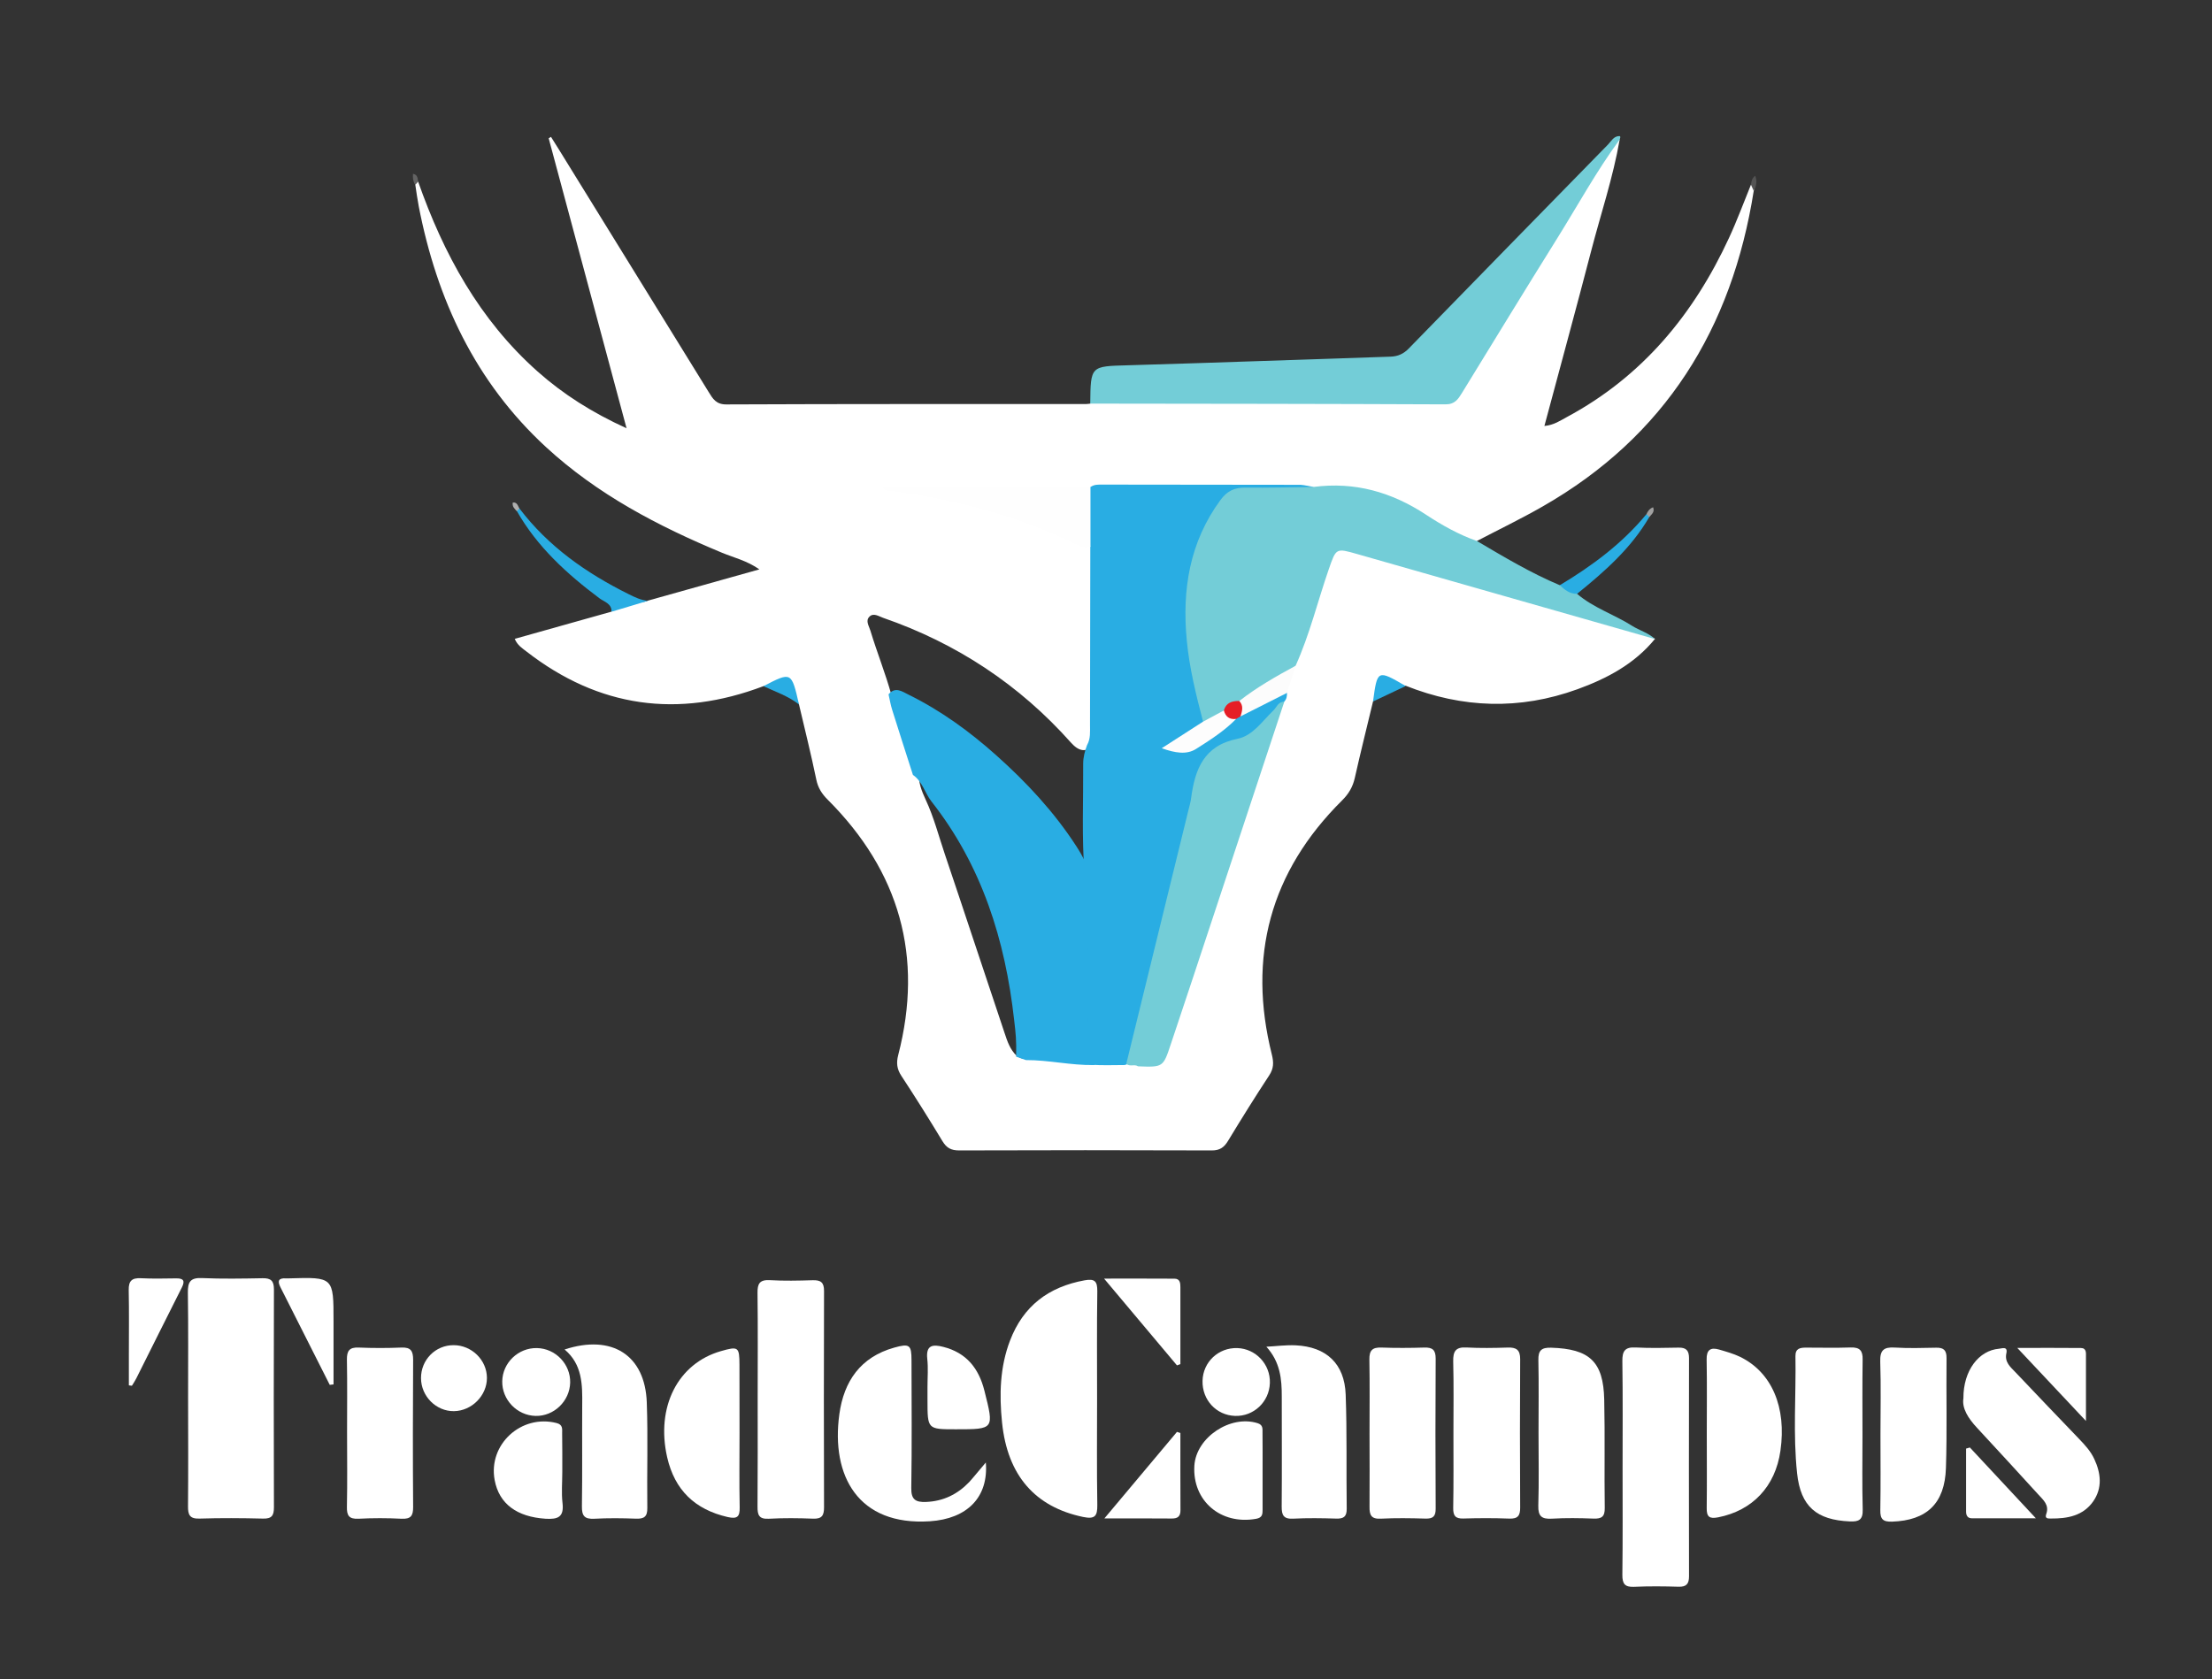 <?xml version="1.0" encoding="utf-8"?>
<!-- Generator: Adobe Illustrator 28.0.0, SVG Export Plug-In . SVG Version: 6.00 Build 0)  -->
<svg version="1.1" id="Layer_1" xmlns="http://www.w3.org/2000/svg" xmlns:xlink="http://www.w3.org/1999/xlink" x="0px" y="0px"
	 viewBox="0 0 297.64 226" style="enable-background:new 0 0 297.64 226;" xml:space="preserve">
<rect x="0" y="0" width="297.64" height="226" fill="#333333" stroke="none"/>
<style type="text/css">
	.st0{fill:#FFFFFF;}
	.st1{fill:#73CDD7;}
	.st2{fill:#29ADE3;}
	.st3{fill:#545454;}
	.st4{fill:#AFAFAF;}
	.st5{fill:#636363;}
	.st6{fill:#A1A1A1;}
	.st7{fill:#FEFEFE;}
	.st8{fill:#FCFCFC;}
	.st9{fill:#FDFDFD;}
	.st10{fill:#E51E25;}
</style>
<g id="_x39_9Ol9G_00000073683769167003672180000004100754156264463789_">
	<path class="st0" d="M184.75,94.41c-0.82,3.43-1.68,6.84-2.45,10.28c-0.27,1.21-0.82,2.15-1.72,3.04
		c-9.66,9.59-12.75,21.04-9.44,34.22c0.26,1.05,0.25,1.85-0.36,2.78c-1.9,2.89-3.73,5.83-5.53,8.8c-0.53,0.88-1.11,1.31-2.2,1.3
		c-11.33-0.04-22.66-0.04-33.99,0c-1.07,0-1.69-0.33-2.24-1.24c-1.79-2.96-3.63-5.9-5.53-8.79c-0.61-0.92-0.7-1.75-0.43-2.8
		c3.43-13.27,0.18-24.72-9.49-34.38c-0.78-0.78-1.3-1.58-1.53-2.7c-0.7-3.39-1.54-6.74-2.33-10.11c-0.94-2.1-2.55-2.88-4.79-2.46
		c-11.49,4.35-22.13,2.9-31.87-4.66c-0.56-0.44-1.21-0.82-1.59-1.71c4.37-1.23,8.69-2.44,13.02-3.66c0.62-1.25,1.58-1.71,2.99-1.46
		c0.6,0.11,1.28,0.29,1.9-0.02c4.92-1.38,9.85-2.76,15.01-4.21c-1.66-1.17-3.41-1.57-5.03-2.24c-8.59-3.57-16.75-7.84-23.66-14.2
		c-9.53-8.78-14.7-19.87-17.14-32.4c-0.19-0.98-0.32-1.97-0.47-2.95c-0.19-0.44,0.04-0.47,0.38-0.41
		c3.42,9.75,8.25,18.61,16.08,25.57c3.46,3.07,7.32,5.52,11.97,7.64c-3.56-13.25-7.02-26.14-10.48-39.03
		c0.1-0.06,0.21-0.13,0.31-0.19c0.35,0.56,0.71,1.13,1.06,1.69C81.93,31,88.64,41.87,95.35,52.75c0.56,0.91,1,1.69,2.39,1.68
		c16.12-0.07,32.25-0.05,48.37-0.05c0.2,0,0.4-0.04,0.6-0.06c1.05-1.14,2.44-0.91,3.75-0.91c13.45-0.02,26.89-0.08,40.34,0.04
		c3.07,0.03,5.02-0.87,6.64-3.6c4.57-7.73,9.4-15.31,14.08-22.98c1.59-2.61,3.59-4.91,5.34-7.39c0.24-0.34,0.48-0.85,1.08-0.7
		c-0.89,5.11-2.55,10.03-3.85,15.04c-2.02,7.77-4.14,15.51-6.28,23.51c1.28-0.12,2.13-0.72,3.02-1.2
		c10.14-5.44,17.06-13.81,21.82-24.11c1.09-2.35,1.98-4.78,2.96-7.18c0.76-0.01,0.46,0.46,0.37,0.83
		c-2.93,18.54-11.9,33.06-28.42,42.5c-2.88,1.65-5.87,3.09-8.81,4.63c-0.93,1.08-1.87,0.36-2.68-0.1c-2.31-1.31-4.74-2.4-7-3.8
		c-2.72-1.68-5.6-2.69-8.87-2.37c-1.32,0.13-2.65,0.03-3.99,0c-9.72-0.74-19.45-0.38-29.17-0.24c-8.44,0.47-16.88,0.46-25.08-0.33
		c8.97,0.26,17.38,3.18,25.37,7.56c0.43,0.88,0.37,1.82,0.38,2.74c0.03,6.99,0.03,13.98,0,20.96c0,0.99,0.07,2-0.43,2.92
		c-1.13,1.27-2.16,0.94-3.17-0.19c-6.95-7.81-15.4-13.38-25.28-16.8c-0.6-0.21-1.3-0.72-1.86-0.14c-0.54,0.56-0.03,1.26,0.15,1.87
		c0.88,2.92,2.03,5.75,2.84,8.7c1.22,3.47,2.27,7,3.69,10.39c-0.1,1.33,0.37,2.5,0.92,3.69c1.1,2.35,1.74,4.87,2.57,7.32
		c2.7,7.99,5.33,16.01,8.02,24.01c0.38,1.14,0.74,2.28,1.67,3.13c1.08,0.74,2.32,0.3,3.46,0.37c2.17,0.12,4.34,0.17,6.52,0.15
		c1.93-0.58,3.91,0.1,5.84-0.26c2.91,0.07,3.23-0.13,4.16-2.91c4.34-13.02,8.72-26.03,12.99-39.08c0.67-2.03,1.86-3.85,2.25-5.98
		c0.12-0.5,0.11-1.02,0.15-1.53c0.4-1.27,1.31-2.37,1.22-3.79c1.8-4.23,2.99-8.67,4.52-12.99c1.12-3.18,1.59-3.5,4.79-2.57
		c10.6,3.08,21.23,6.03,31.81,9.16c2.8,0.83,5.46,2.13,8.16,3.28c-2.76,3.39-6.47,5.35-10.47,6.8c-7.74,2.8-15.45,2.56-23.08-0.48
		C187.14,91.89,185.77,92.77,184.75,94.41z"/>
	<path class="st1" d="M222.7,86.01c-13.36-3.81-26.71-7.62-40.07-11.44c-2.87-0.82-2.84-0.82-3.83,2.03
		c-1.5,4.32-2.57,8.8-4.46,12.98c-1.83,2.6-4.57,3.94-7.28,5.35c-0.88,0.21-1.4,0.97-2.15,1.38c-1.09,0.57-1.96,1.94-3.47,0.93
		c-1.65-2.31-1.86-5.07-2.32-7.72c-0.71-4.14-0.93-8.31-0.14-12.48c0.69-3.64,2.05-6.99,4.23-10.01c0.72-0.99,1.69-1.6,2.84-1.61
		c3.58-0.01,7.16-0.21,10.73,0.11c5.5-0.71,10.44,0.68,15.07,3.72c2.14,1.41,4.42,2.7,6.88,3.56c3.63,2.14,7.25,4.31,11.15,5.95
		c0.99-0.04,1.92,0.03,2.33,1.16c2.2,1.89,4.98,2.77,7.39,4.3C220.61,84.86,221.81,85.17,222.7,86.01z"/>
	<path class="st1" d="M217.93,18.79c-3.11,4.24-5.63,8.85-8.41,13.31c-4.3,6.89-8.53,13.82-12.78,20.75
		c-0.53,0.86-0.97,1.58-2.25,1.57c-15.93-0.07-31.86-0.08-47.79-0.1c0.05-5.1,0.05-5.02,5.07-5.16c11.78-0.34,23.55-0.78,35.33-1.16
		c1.01-0.03,1.77-0.39,2.46-1.1c8.93-9.16,17.86-18.31,26.81-27.45c0.44-0.45,0.75-1.13,1.53-1.14c0.05,0,0.14,0.09,0.13,0.12
		C218.02,18.57,217.97,18.68,217.93,18.79z"/>
	<path class="st0" d="M25.31,188.16c0-4.73,0.04-9.45-0.03-14.18c-0.02-1.42,0.31-2.04,1.88-1.97c2.72,0.12,5.46,0.07,8.18,0.02
		c1.12-0.02,1.52,0.36,1.52,1.49c-0.03,9.78-0.03,19.57,0,29.35c0,1.08-0.28,1.54-1.45,1.51c-2.86-0.07-5.73-0.09-8.58,0
		c-1.31,0.04-1.54-0.52-1.53-1.65C25.34,197.88,25.32,193.02,25.31,188.16z"/>
	<path class="st0" d="M147.62,188.16c0,4.79-0.05,9.58,0.03,14.37c0.02,1.51-0.31,1.96-1.91,1.63c-6.42-1.34-10.18-5.54-10.91-12.73
		c-0.38-3.72-0.29-7.45,1.08-11.02c1.78-4.65,5.19-7.22,10.04-8.1c1.38-0.25,1.71,0.15,1.7,1.48
		C147.58,178.58,147.62,183.37,147.62,188.16z"/>
	<path class="st0" d="M218.33,197.57c0-4.79,0.04-9.59-0.03-14.38c-0.02-1.36,0.36-1.92,1.78-1.84c1.93,0.1,3.86,0.06,5.79,0.02
		c1.03-0.02,1.4,0.4,1.4,1.42c-0.02,9.79-0.02,19.57,0,29.36c0,1.01-0.35,1.43-1.4,1.4c-2-0.06-4-0.08-5.99,0.01
		c-1.24,0.06-1.59-0.4-1.58-1.6C218.36,207.16,218.33,202.36,218.33,197.57z"/>
	<path class="st0" d="M101.95,188.38c0-4.79,0.04-9.58-0.02-14.36c-0.02-1.25,0.28-1.8,1.64-1.73c1.92,0.11,3.86,0.07,5.78,0.01
		c1.08-0.03,1.54,0.28,1.53,1.45c-0.03,9.71-0.03,19.42,0,29.13c0,1.09-0.3,1.55-1.46,1.51c-1.99-0.08-3.99-0.1-5.98,0.01
		c-1.32,0.07-1.52-0.51-1.51-1.64C101.97,197.96,101.95,193.17,101.95,188.38z"/>
	<path class="st0" d="M132.65,196.83c0.38,4.68-2.51,7.58-7.53,7.91c-9.65,0.63-13.32-6.11-12.18-14.41
		c0.61-4.44,2.85-7.69,7.38-8.96c2.07-0.58,2.33-0.38,2.33,1.72c0.01,5.72,0.06,11.45-0.03,17.17c-0.03,1.58,0.6,1.93,1.98,1.88
		c2.33-0.09,4.24-1.03,5.82-2.68C131.12,198.68,131.77,197.85,132.65,196.83z"/>
	<path class="st0" d="M195.57,192.81c0-3.19,0.05-6.39-0.03-9.58c-0.03-1.33,0.31-1.96,1.76-1.88c1.86,0.1,3.72,0.07,5.58,0.01
		c1.15-0.04,1.68,0.31,1.67,1.57c-0.04,6.65-0.04,13.3,0,19.95c0.01,1.09-0.3,1.55-1.47,1.5c-2.06-0.08-4.12-0.07-6.18-0.01
		c-1.07,0.03-1.37-0.38-1.36-1.4C195.6,199.59,195.57,196.2,195.57,192.81z"/>
	<path class="st0" d="M264.19,188.19c-0.02-3.73,2.06-6.44,4.79-6.67c0.43-0.04,1.2-0.37,0.99,0.61c-0.26,1.2,0.55,1.85,1.23,2.56
		c2.84,3,5.7,5.99,8.56,8.97c0.79,0.82,1.56,1.66,2.04,2.7c0.89,1.91,1.12,3.89-0.15,5.71c-1.36,1.94-3.47,2.32-5.68,2.3
		c-0.38,0-0.87,0.04-0.63-0.62c0.43-1.19-0.4-1.88-1.06-2.6c-2.74-3.01-5.49-6-8.25-8.98C264.85,190.91,263.97,189.54,264.19,188.19
		z"/>
	<path class="st0" d="M250.61,193.17c0,3.33-0.06,6.66,0.03,9.98c0.04,1.38-0.49,1.67-1.75,1.61c-4.45-0.2-6.6-1.99-7.08-6.48
		c-0.56-5.23-0.13-10.5-0.22-15.76c-0.02-1.07,0.66-1.15,1.45-1.15c2,0,3.99,0.05,5.99-0.02c1.22-0.04,1.63,0.43,1.6,1.63
		C250.58,186.38,250.61,189.78,250.61,193.17z"/>
	<path class="st0" d="M184.28,192.96c0-3.33,0.04-6.66-0.02-9.99c-0.02-1.22,0.4-1.65,1.6-1.61c1.93,0.07,3.86,0.06,5.8,0
		c1.1-0.03,1.52,0.32,1.52,1.48c-0.04,6.73-0.04,13.46,0,20.19c0.01,1.07-0.37,1.38-1.39,1.35c-2-0.06-4-0.09-5.99,0.01
		c-1.31,0.07-1.54-0.5-1.52-1.64C184.31,199.49,184.28,196.22,184.28,192.96z"/>
	<path class="st0" d="M46.7,192.79c0-3.26,0.04-6.53-0.02-9.79c-0.02-1.19,0.33-1.69,1.57-1.64c1.93,0.08,3.87,0.08,5.79,0
		c1.27-0.05,1.55,0.5,1.55,1.66c-0.04,6.6-0.05,13.19,0,19.79c0.01,1.21-0.32,1.65-1.57,1.59c-1.93-0.1-3.87-0.1-5.79,0
		c-1.27,0.06-1.58-0.43-1.55-1.61C46.75,199.45,46.7,196.12,46.7,192.79z"/>
	<path class="st0" d="M170.4,181.25c1.31-0.07,2.63-0.25,3.93-0.19c4.14,0.19,6.59,2.47,6.74,6.62c0.19,5.12,0.07,10.24,0.14,15.37
		c0.01,1.08-0.42,1.36-1.42,1.33c-1.93-0.06-3.86-0.09-5.79,0.01c-1.3,0.07-1.55-0.49-1.54-1.64c0.04-4.92,0.01-9.85,0.01-14.77
		C172.48,185.61,172.27,183.31,170.4,181.25z"/>
	<path class="st0" d="M75.97,181.62c6.4-2.09,10.84,0.78,11.06,7.14c0.17,4.72,0.01,9.46,0.07,14.19c0.02,1.18-0.44,1.48-1.53,1.44
		c-1.86-0.07-3.73-0.09-5.59,0.01c-1.32,0.07-1.7-0.37-1.68-1.68c0.07-4.53,0.01-9.06,0.04-13.59
		C78.37,186.37,78.38,183.65,75.97,181.62z"/>
	<path class="st0" d="M253.03,193.03c0-3.26,0.08-6.53-0.03-9.78c-0.05-1.53,0.48-1.98,1.94-1.89c1.86,0.11,3.73,0.06,5.59,0.02
		c1.02-0.02,1.4,0.35,1.39,1.4c-0.05,4.93,0.08,9.85-0.08,14.78c-0.15,4.81-2.6,7.07-7.24,7.23c-1.25,0.04-1.61-0.34-1.59-1.56
		C253.07,199.82,253.03,196.42,253.03,193.03z"/>
	<path class="st0" d="M207.02,192.85c0-3.26,0.05-6.53-0.02-9.79c-0.03-1.31,0.41-1.72,1.72-1.68c5.16,0.16,7.03,1.86,7.14,6.99
		c0.11,4.86,0,9.72,0.07,14.58c0.02,1.19-0.44,1.47-1.52,1.43c-1.86-0.07-3.73-0.1-5.59,0.01c-1.37,0.08-1.87-0.32-1.83-1.76
		C207.09,199.37,207.02,196.11,207.02,192.85z"/>
	<path class="st0" d="M229.66,192.97c0-3.33,0.04-6.66-0.02-9.99c-0.03-1.32,0.53-1.68,1.68-1.35c0.95,0.28,1.93,0.55,2.82,0.98
		c4.27,2.08,6.27,6.78,5.43,12.64c-0.68,4.81-3.76,8.05-8.38,8.96c-1.17,0.23-1.56-0.06-1.54-1.25
		C229.69,199.63,229.66,196.3,229.66,192.97z"/>
	<path class="st0" d="M99.51,192.87c0,3.33-0.05,6.66,0.02,9.99c0.03,1.29-0.34,1.6-1.62,1.31c-4.4-1.01-7.13-3.62-8.14-8.05
		c-1.53-6.76,1.43-12.62,7.24-14.28c2.34-0.67,2.48-0.57,2.49,1.84C99.51,186.74,99.51,189.81,99.51,192.87z"/>
	<path class="st0" d="M169.89,197.97c0,1.73,0,3.46,0,5.19c0,0.62-0.02,1.1-0.88,1.25c-4.76,0.85-8.59-2.43-8.3-7.16
		c0.24-3.8,4.85-6.87,8.51-5.71c0.73,0.23,0.66,0.73,0.66,1.25C169.9,194.51,169.89,196.24,169.89,197.97z"/>
	<path class="st0" d="M75.66,198.1c0,1.4-0.13,2.81,0.03,4.19c0.22,1.89-0.62,2.21-2.28,2.11c-3.85-0.25-6.25-1.99-6.85-5.2
		c-0.9-4.8,3.58-8.9,8.33-7.68c0.87,0.22,0.75,0.81,0.75,1.38C75.67,194.63,75.66,196.36,75.66,198.1z"/>
	<path class="st0" d="M124.8,186.66c0-1.26,0.11-2.54-0.03-3.79c-0.2-1.89,0.78-1.95,2.16-1.6c3.1,0.79,4.77,2.87,5.53,5.9
		c1.31,5.2,1.35,5.19-3.85,5.19c-3.81,0-3.81,0-3.81-3.91C124.8,187.86,124.8,187.26,124.8,186.66z"/>
	<path class="st0" d="M72.25,181.43c2.5,0.05,4.53,2.16,4.47,4.65c-0.06,2.49-2.18,4.54-4.66,4.48c-2.49-0.06-4.53-2.18-4.48-4.67
		C67.63,183.4,69.74,181.38,72.25,181.43z"/>
	<path class="st0" d="M170.87,186.14c-0.08,2.53-2.18,4.51-4.69,4.42c-2.52-0.09-4.43-2.15-4.37-4.72c0.06-2.53,2.13-4.48,4.67-4.41
		C168.98,181.51,170.96,183.62,170.87,186.14z"/>
	<path class="st0" d="M17.34,186.45c0-1.36,0-2.72,0-4.08c0-2.92,0.04-5.84-0.02-8.76c-0.02-1.22,0.43-1.64,1.63-1.58
		c1.59,0.08,3.18,0.04,4.78,0.02c0.95-0.01,1.19,0.32,0.75,1.2c-2.06,4.08-4.09,8.17-6.14,12.26c-0.17,0.34-0.39,0.66-0.59,0.99
		C17.61,186.48,17.48,186.46,17.34,186.45z"/>
	<path class="st0" d="M158.37,183.76c-3.15-3.75-6.29-7.49-9.81-11.68c3.48,0,6.49-0.01,9.49,0.01c0.73,0.01,0.78,0.6,0.78,1.15
		c0.01,3.45,0,6.9,0,10.35C158.67,183.64,158.52,183.7,158.37,183.76z"/>
	<path class="st0" d="M61.04,181.04c2.43,0,4.47,2,4.48,4.4c0.01,2.38-2.04,4.45-4.44,4.48c-2.39,0.03-4.42-2-4.43-4.44
		C56.64,183.01,58.59,181.03,61.04,181.04z"/>
	<path class="st0" d="M158.83,192.86c0,3.45-0.01,6.9,0.01,10.35c0.01,0.85-0.33,1.17-1.18,1.16c-2.85-0.03-5.69-0.01-9.06-0.01
		c3.44-4.11,6.6-7.88,9.77-11.65C158.52,192.76,158.68,192.81,158.83,192.86z"/>
	<path class="st0" d="M44.37,186.38c-2.21-4.38-4.42-8.77-6.64-13.15c-0.44-0.87-0.21-1.24,0.75-1.18c0.13,0.01,0.27,0,0.4,0
		c6-0.18,6-0.18,6,5.77c0,2.83,0,5.67,0,8.5C44.72,186.33,44.54,186.35,44.37,186.38z"/>
	<path class="st0" d="M280.68,191.24c-3.2-3.4-6-6.38-9.24-9.83c3.21,0,5.88-0.02,8.55,0.01c0.78,0.01,0.69,0.67,0.69,1.19
		C280.69,185.28,280.68,187.94,280.68,191.24z"/>
	<path class="st0" d="M265.06,194.81c2.84,3.04,5.67,6.09,8.88,9.53c-3.15,0-5.88,0-8.6,0c-0.6,0-0.79-0.39-0.79-0.91
		c0-2.82,0-5.65,0-8.47C264.71,194.91,264.89,194.86,265.06,194.81z"/>
	<path class="st2" d="M87.18,80.86c-1.63,0.49-3.26,0.98-4.89,1.47c0.03-1.11-0.99-1.33-1.63-1.81c-4.38-3.28-8.36-6.91-11.11-11.73
		c-0.19-0.42,0.01-0.45,0.35-0.35c3.89,5.12,8.99,8.69,14.68,11.52C85.4,80.37,86.24,80.78,87.18,80.86z"/>
	<path class="st2" d="M212.21,79.92c-0.98,0.02-1.67-0.54-2.33-1.16c4.36-2.61,8.4-5.61,11.66-9.56c0.35-0.09,0.55-0.04,0.38,0.39
		C219.48,73.79,215.91,76.92,212.21,79.92z"/>
	<path class="st2" d="M184.75,94.41c0.58-4.29,0.59-4.3,4.4-2.08C187.68,93.02,186.21,93.72,184.75,94.41z"/>
	<path class="st2" d="M102.72,92.35c3.78-1.96,3.78-1.96,4.79,2.46C106.07,93.68,104.35,93.1,102.72,92.35z"/>
	<path class="st3" d="M235.97,25.68c-0.12-0.28-0.25-0.55-0.37-0.83c0.07-0.43,0.13-0.88,0.57-1.2
		C236.47,24.4,236.33,25.05,235.97,25.68z"/>
	<path class="st4" d="M69.89,68.44c-0.12,0.12-0.23,0.23-0.35,0.35c-0.3-0.32-0.65-0.62-0.54-1.16
		C69.61,67.57,69.68,68.09,69.89,68.44z"/>
	<path class="st5" d="M56.27,24.45c-0.13,0.14-0.26,0.27-0.38,0.41c-0.32-0.44-0.36-0.92-0.32-1.47
		C56.23,23.51,56.18,24.02,56.27,24.45z"/>
	<path class="st6" d="M221.92,69.59c-0.13-0.13-0.25-0.26-0.38-0.39c0.18-0.4,0.42-0.75,0.9-0.93
		C222.69,68.94,222.21,69.23,221.92,69.59z"/>
	<path class="st2" d="M176.78,65.54c-3.06,0.03-6.11,0.12-9.17,0.08c-1.47-0.02-2.49,0.45-3.37,1.65
		c-4.18,5.68-5.2,12.09-4.55,18.92c0.35,3.72,1.25,7.33,2.19,10.93c0.19,1.67-1.52,1.8-2.14,2.88c2.21-0.98,4.2-2.31,5.95-4.02
		c0.31-0.27,0.64-0.48,1.04-0.56c1.5-0.36,2.63-1.44,3.98-2.08c0.79-0.37,1.6-1.1,2.46-0.11c0.02,0.44-0.04,0.87-0.37,1.2
		c-1.93,3.48-4.72,5.92-8.55,7.15c-1.52,0.49-1.97,1.87-2.3,3.27c-1.92,8.04-3.86,16.06-5.84,24.09c-0.96,3.88-1.86,7.78-2.82,11.65
		c-0.29,1.15-0.51,2.4-1.97,2.75c-1.51,0-3.01,0.07-4.52-0.04c-0.22-0.13-0.24-0.55-0.35-0.78c-0.39-3.77-0.23-7.3-0.33-11.07
		c-0.1-3.5,0.29-7.02-0.44-10.5c-0.24-1.14,0.37-2.22,0.25-3.35c-0.38-4.93-0.15-9.88-0.18-14.82c0-0.87,0.22-1.69,0.52-2.5
		c0.49-0.85,0.4-1.79,0.4-2.71c0.01-8.01,0.03-16.02,0.04-24.03c-1.39-1.83-1.39-6.15,0-7.97c0.52-0.4,1.13-0.35,1.73-0.35
		c8.85,0,17.71,0.01,26.56,0.03C175.6,65.29,176.19,65.45,176.78,65.54z"/>
	<path class="st2" d="M147.18,143.34c-3.06,0.05-6.08-0.68-9.14-0.67c-0.48-0.17,0,0-1.31-0.46c0.04-2.32-0.05-3.05-0.27-4.94
		c-1.2-10.73-4.33-20.77-11.13-29.41c-0.89-1.14-1.21-2.69-2.49-3.57c-0.93-2.91-1.87-5.81-2.78-8.72c-0.22-0.69-0.34-1.41-0.5-2.12
		c0.91-1.1,1.85-0.37,2.69,0.04c4.33,2.13,8.22,4.96,11.79,8.15c4.07,3.63,7.8,7.63,10.79,12.25c0.88,1.36,1.61,2.74,1.87,4.35
		c0.41,0.75,0.26,1.56,0.26,2.35c0.01,6.76,0,13.52,0.02,20.29c0,0.71-0.19,1.46,0.19,2.14l0.01,0.01c0.09,0.05,0.19,0.1,0.28,0.15
		C147.37,143.24,147.28,143.29,147.18,143.34z"/>
	<path class="st1" d="M151.55,143.17c2.79-11.39,5.58-22.78,8.37-34.17c0.13-0.52,0.28-1.03,0.35-1.56c0.51-3.89,1.71-7.1,6.24-8.01
		c2.06-0.41,3.32-2.36,4.81-3.79c0.46-0.44,0.66-1.22,1.49-1.2c-4.08,12.35-8.17,24.69-12.25,37.03c-1,3.02-2.02,6.04-3.02,9.06
		c-1.03,3.1-1.03,3.11-4.41,2.98C152.65,143.18,152,143.61,151.55,143.17z"/>
	<path class="st7" d="M146.73,65.61c0,2.66,0,5.32,0,7.97c-0.6,0.14-1.15,0.06-1.73-0.22c-8.13-4.01-16.77-6.23-25.73-7.36
		c-0.18-0.02-0.35-0.11-0.51-0.39C128.08,65.61,137.4,65.61,146.73,65.61z"/>
	<path class="st8" d="M173.18,93.25c-2.08,1.05-4.17,2.11-6.25,3.16c-0.57-0.65-0.53-1.35-0.17-2.07c2.36-1.85,4.96-3.32,7.59-4.75
		C173.95,90.81,173.56,92.03,173.18,93.25z"/>
	<path class="st2" d="M151.55,143.17C152.07,143.29,151.02,143.05,151.55,143.17c-2.13-0.01-2.41-0.65-4.54-0.67
		c0-0.1-0.28,0.78-0.28,0.68C148.34,143.18,149.94,143.17,151.55,143.17z"/>
	<path class="st9" d="M166.33,96.76c-1.59,1.62-3.51,2.84-5.4,4.04c-1.25,0.79-2.77,0.56-4.61-0.1c2.05-1.32,3.8-2.45,5.55-3.57
		c0.94-0.51,1.87-1.01,2.81-1.51C165.58,95.5,165.95,96.13,166.33,96.76z"/>
	<path class="st10" d="M166.33,96.76c-0.89,0.1-1.43-0.29-1.65-1.15c0.3-1.05,1.11-1.28,2.07-1.27c0.62,0.64,0.39,1.36,0.17,2.07
		C166.73,96.53,166.53,96.64,166.33,96.76z"/>
	<path class="st2" d="M145.52,118c0.6,0.36,0.86-0.15,1.18-0.48c0.01,8.55-3.5,16.43-3.49,24.98c-4.6-0.01,1.84-0.85,3.12-2.03
		c-0.01-6.35-0.02-12.7,0.01-19.05C146.35,120.18,146.17,119.05,145.52,118z"/>
</g>
</svg>
